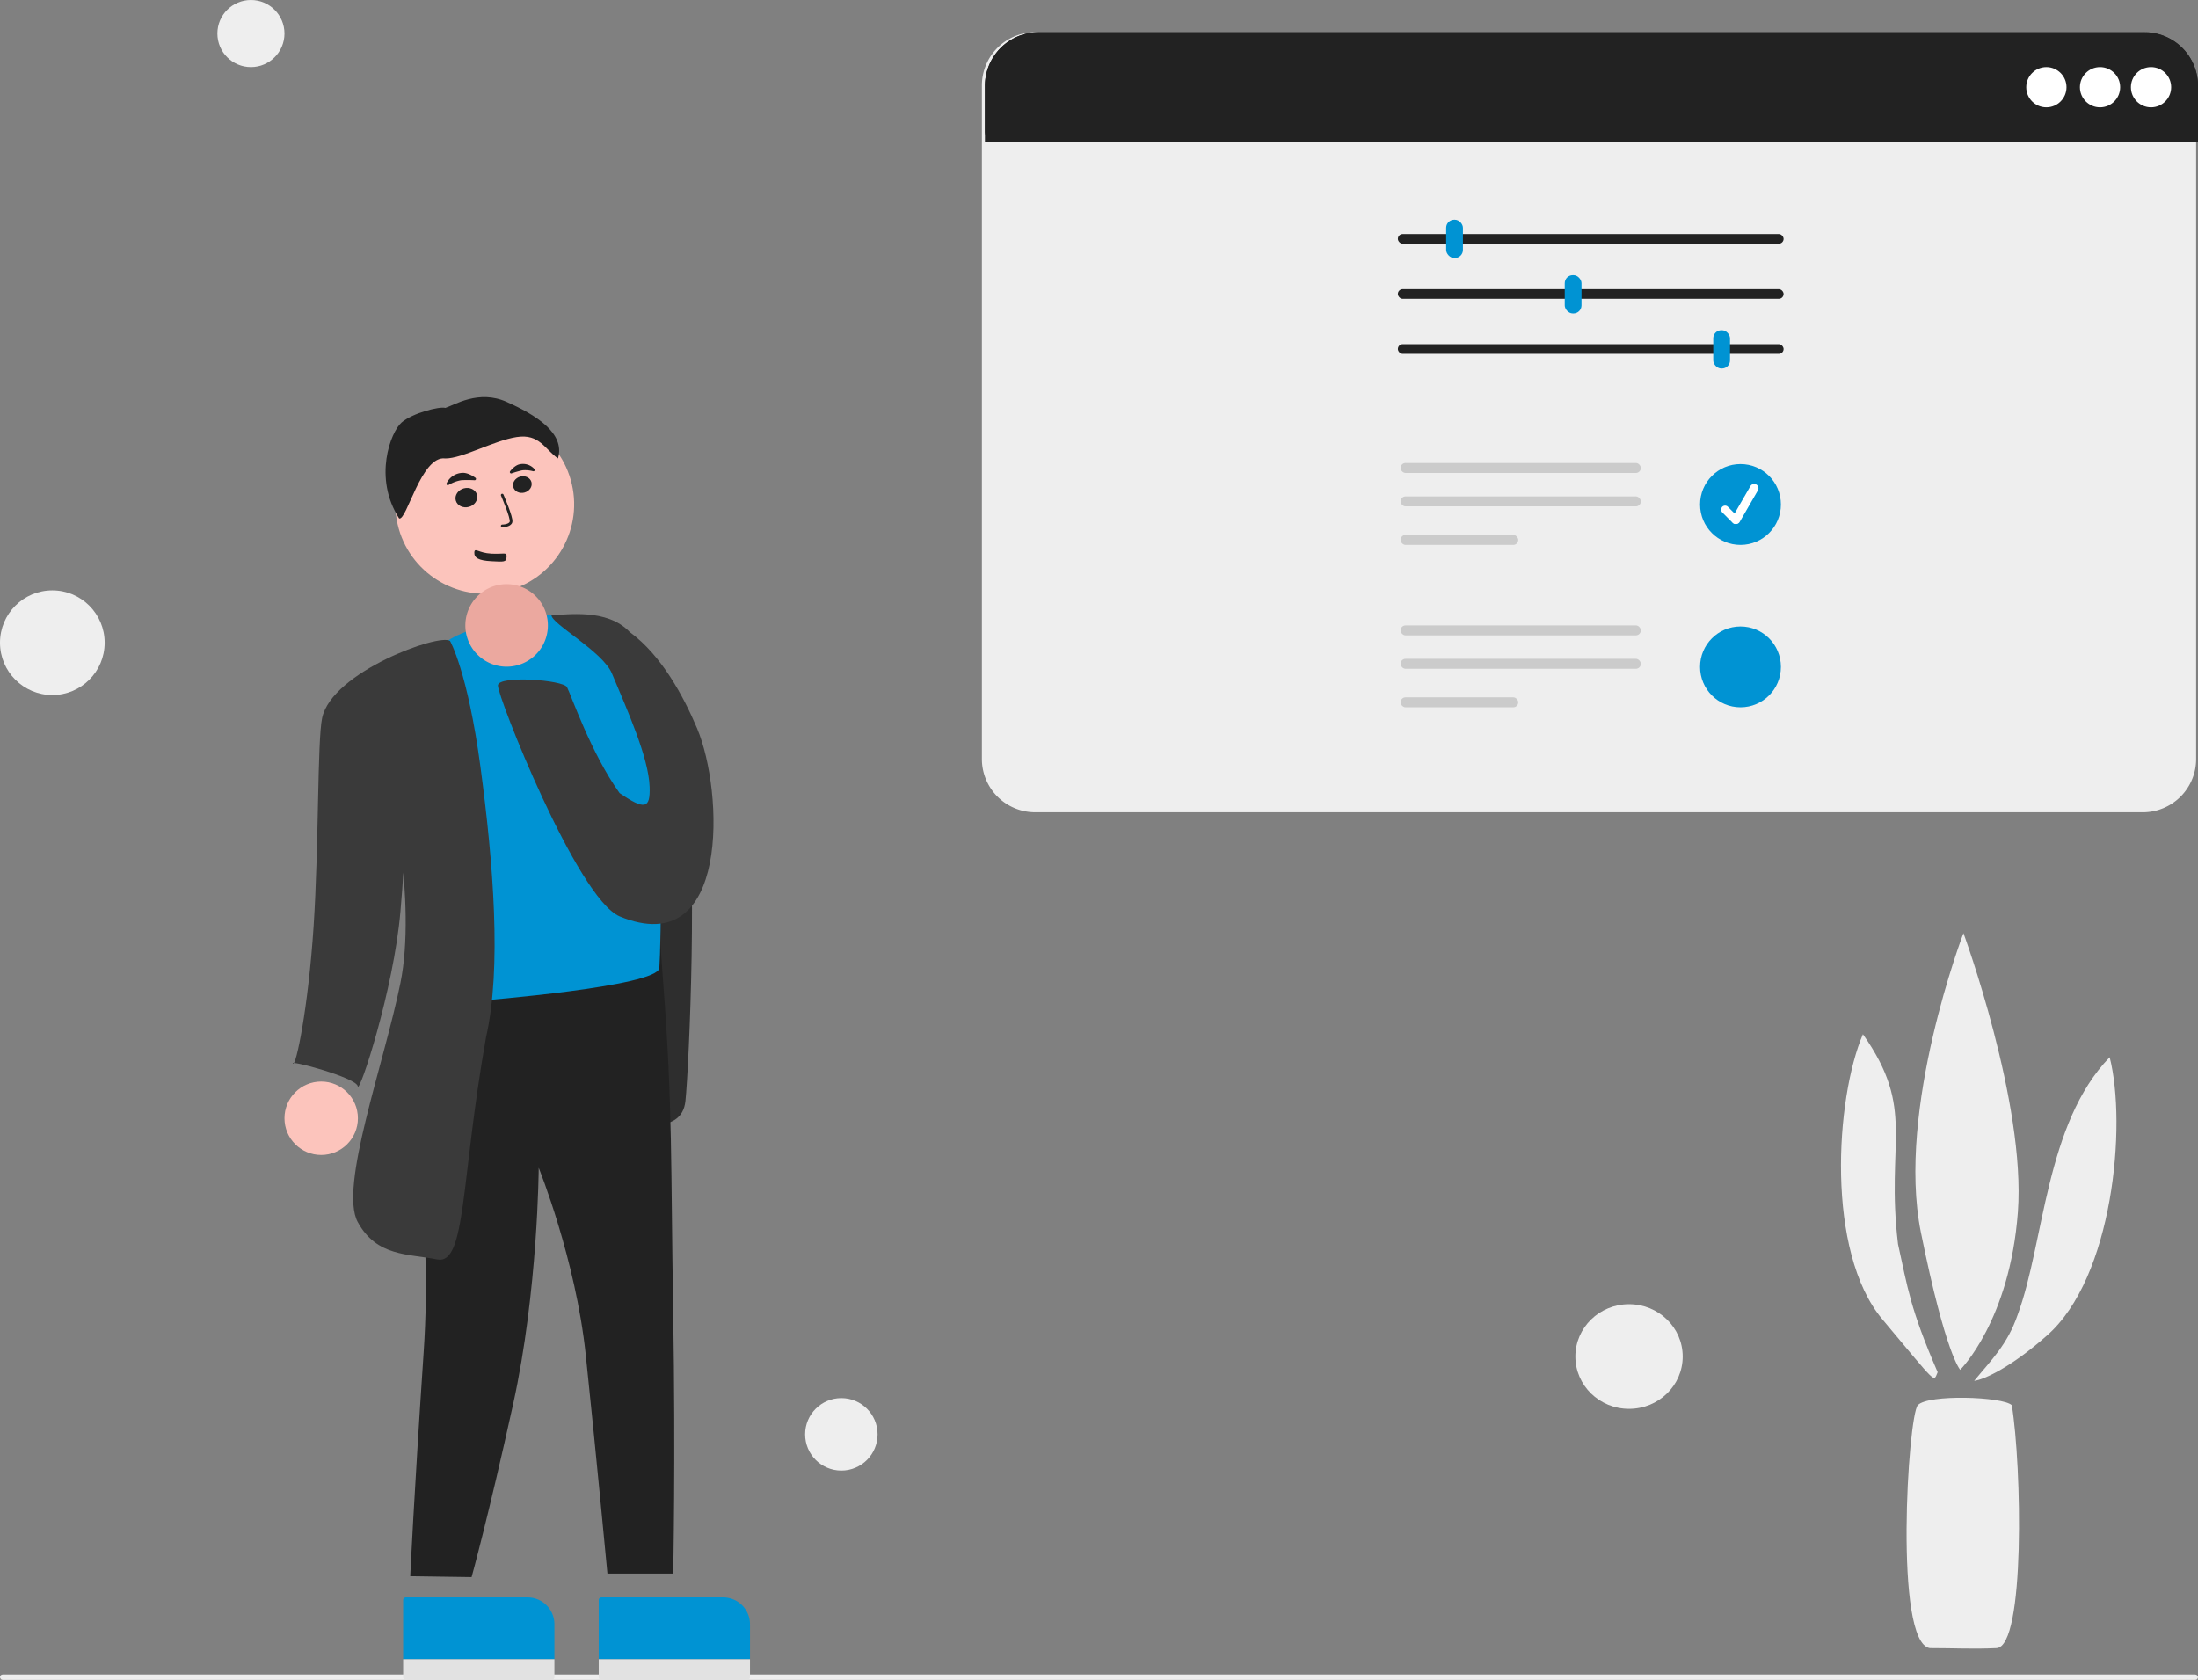 <svg xmlns="http://www.w3.org/2000/svg" width="819" height="626" viewBox="0 0 819 626">
  <rect x="0" y="0" width="819" height="626" fill="#808080" stroke="none"/>
  <g id="Gruppe_93" data-name="Gruppe 93" transform="translate(-1050 -1415)">
    <g id="Gruppe_76" data-name="Gruppe 76" transform="translate(1049.648 1415)">
      <path id="Pfad_345" data-name="Pfad 345" d="M432.771,0H19.671A19.862,19.862,0,0,0,0,20.047V270.64a19.862,19.862,0,0,0,19.671,20.047h413.1a19.862,19.862,0,0,0,19.671-20.047V20.047A19.862,19.862,0,0,0,432.771,0Z" transform="translate(366.217 12)" fill="#eee"/>
      <g id="Rechteck_152" data-name="Rechteck 152" transform="translate(367.352 12)" fill="#222" stroke="#222" stroke-linecap="round" stroke-linejoin="round" stroke-width="4">
        <path d="M20,0H432a20,20,0,0,1,20,20V41a0,0,0,0,1,0,0H0a0,0,0,0,1,0,0V20A20,20,0,0,1,20,0Z" stroke="none"/>
        <path d="M20,2H432a18,18,0,0,1,18,18V37a2,2,0,0,1-2,2H4a2,2,0,0,1-2-2V20A18,18,0,0,1,20,2Z" fill="none"/>
      </g>
      <circle id="Ellipse_70" data-name="Ellipse 70" cx="7.5" cy="7.5" r="7.5" transform="translate(794.352 25)" fill="#fff"/>
      <circle id="Ellipse_71" data-name="Ellipse 71" cx="7.5" cy="7.5" r="7.5" transform="translate(775.352 25)" fill="#fff"/>
      <circle id="Ellipse_72" data-name="Ellipse 72" cx="7.5" cy="7.5" r="7.5" transform="translate(755.352 25)" fill="#fff"/>
      <ellipse id="Ellipse_44" data-name="Ellipse 44" cx="20" cy="19.5" rx="20" ry="19.5" transform="translate(587.352 486)" fill="#eee"/>
      <circle id="Ellipse_44-2" data-name="Ellipse 44" cx="13.5" cy="13.5" r="13.5" transform="translate(300.352 521)" fill="#eee"/>
      <circle id="Ellipse_44-3" data-name="Ellipse 44" cx="12.5" cy="12.5" r="12.5" transform="translate(81.352 0)" fill="#eee"/>
      <circle id="Ellipse_44-4" data-name="Ellipse 44" cx="19.5" cy="19.5" r="19.5" transform="translate(0.352 220)" fill="#eee"/>
      <path id="Pfad_350" data-name="Pfad 350" d="M27.378,27.076c-5.588,28.093.98,71.873-18.831,100.046C-1.771,103.156-5.554,46.07,15.471,20.97,26.433,7.636,35.867,1.135,39.55.117,34.508,8.751,29.379,15.441,27.378,27.076Z" transform="translate(774.998 520.868) rotate(-171)" fill="#eee"/>
      <path id="Pfad_351" data-name="Pfad 351" d="M8472.9,308.027s-25.131,65.6-15.864,111.465,14.659,51.245,14.659,51.245,18.479-18.278,21.489-58.8S8472.9,308.027,8472.9,308.027Z" transform="translate(-7740.944 39.708)" fill="#eee"/>
      <path id="Pfad_352" data-name="Pfad 352" d="M8487.844,401.112c-4.64-38.481,6.81-49.978-13.074-78.222-10.241,23.946-13.86,81.048,7.229,106.222s18.925,23.38,20.613,19.725C8492.274,424.974,8491.46,417.339,8487.844,401.112Z" transform="translate(-7780.271 62.504)" fill="#eee"/>
      <path id="Pfad_353" data-name="Pfad 353" d="M8494.375,375.644c-3.277-3.23-31.373-4.152-35.039,0s-8.964,88.442,4.48,90.518c9.37,0,15.89.415,24.854,0C8499.444,465.659,8498.041,398.066,8494.375,375.644Z" transform="translate(-7744.396 148.004)" fill="#eee"/>
      <rect id="Rechteck_153" data-name="Rechteck 153" width="819" height="2" rx="1" transform="translate(0.352 624)" fill="#eee"/>
      <g id="Gruppe_97" data-name="Gruppe 97" transform="translate(-8.48)">
        <rect id="Rechteck_157" data-name="Rechteck 157" width="143.723" height="3.594" rx="1.797" transform="translate(529.698 87.205)" fill="#222"/>
        <rect id="Rechteck_158" data-name="Rechteck 158" width="143.723" height="3.594" rx="1.797" transform="translate(529.698 107.733)" fill="#222"/>
        <rect id="Rechteck_159" data-name="Rechteck 159" width="143.723" height="3.594" rx="1.797" transform="translate(529.698 128.262)" fill="#222"/>
        <rect id="Rechteck_160" data-name="Rechteck 160" width="6.248" height="14.281" rx="3" transform="translate(547.69 81.861)" fill="#0093d3"/>
        <rect id="Rechteck_161" data-name="Rechteck 161" width="6.248" height="14.281" rx="3" transform="translate(591.872 102.513)" fill="#0093d3"/>
        <rect id="Rechteck_162" data-name="Rechteck 162" width="6.248" height="14.281" rx="3" transform="translate(647.209 123.042)" fill="#0093d3"/>
        <g id="Gruppe_95" data-name="Gruppe 95" transform="translate(530.701 172.533)">
          <rect id="Rechteck_144" data-name="Rechteck 144" width="89.53" height="3.715" rx="1.858" transform="translate(0 0)" fill="#cbcbcb"/>
          <rect id="Rechteck_145" data-name="Rechteck 145" width="89.53" height="3.715" rx="1.858" transform="translate(0 12.457)" fill="#cbcbcb"/>
          <rect id="Rechteck_146" data-name="Rechteck 146" width="43.854" height="3.715" rx="1.858" transform="translate(0 26.806)" fill="#cbcbcb"/>
          <circle id="Ellipse_44-5" data-name="Ellipse 44" cx="15.06" cy="15.06" r="15.06" transform="translate(111.598 0.401)" fill="#0093d3"/>
          <g id="Gruppe_55" data-name="Gruppe 55" transform="translate(118.823 7.451)">
            <g id="Gruppe_11" data-name="Gruppe 11" transform="matrix(0.966, -0.259, 0.259, 0.966, 1.722, 3.306)">
              <path id="Pfad_38" data-name="Pfad 38" d="M.47,12.3h0a1.607,1.607,0,0,1,0-2.272L10.031.47A1.607,1.607,0,0,1,12.3.47h0a1.607,1.607,0,0,1,0,2.272L2.742,12.3A1.607,1.607,0,0,1,.47,12.3Z" transform="translate(0 0)" fill="#fff"/>
            </g>
            <rect id="Rechteck_47" data-name="Rechteck 47" width="8.465" height="2.963" rx="1.481" transform="translate(2.095 7.822) rotate(45)" fill="#fff"/>
          </g>
        </g>
        <g id="Gruppe_96" data-name="Gruppe 96" transform="translate(530.701 233.052)">
          <rect id="Rechteck_144-2" data-name="Rechteck 144" width="89.53" height="3.715" rx="1.858" fill="#cbcbcb"/>
          <rect id="Rechteck_145-2" data-name="Rechteck 145" width="89.53" height="3.715" rx="1.858" transform="translate(0 12.457)" fill="#cbcbcb"/>
          <rect id="Rechteck_146-2" data-name="Rechteck 146" width="43.854" height="3.715" rx="1.858" transform="translate(0 26.806)" fill="#cbcbcb"/>
          <circle id="Ellipse_44-6" data-name="Ellipse 44" cx="15.06" cy="15.06" r="15.06" transform="translate(111.598 0.401)" fill="#0093d3"/>
        </g>
      </g>
      <path id="Pfad_382" data-name="Pfad 382" d="M8680.043,414.262c9.712.963,27.988,6.317,29.4-7.17s4.715-91.17,0-115.446-28.289-65.3-41.683-63.709S8670.329,413.3,8680.043,414.262Z" transform="translate(-8453.688 3.171)" fill="#2e2e2e"/>
      <path id="Pfad_381" data-name="Pfad 381" d="M8324.857,319.264c3.479,45.179,2.752,67.283,3.67,122.158s0,97.343,0,97.343h-24.5s-4.329-45.931-8.083-81.56-17.524-69.655-17.524-69.655-.215,45.815-9.547,88.153-15.465,64.369-15.465,64.369l-22.856-.327s1.35-29.189,4.992-83.363-5.746-83.905-5.383-130.745,6.846-56.614,6.846-56.614l86.411,11.5S8321.385,274.085,8324.857,319.264Z" transform="translate(-8077.338 47.622)" fill="#222"/>
      <g id="Gruppe_100" data-name="Gruppe 100" transform="translate(223.442 595.256)">
        <path id="Rechteck_48" data-name="Rechteck 48" d="M1,0H46.364a10,10,0,0,1,10,10V23.058a0,0,0,0,1,0,0H0a0,0,0,0,1,0,0V1A1,1,0,0,1,1,0Z" transform="translate(0 0)" fill="#0093d3"/>
        <path id="Rechteck_49" data-name="Rechteck 49" d="M0,0H56.364a0,0,0,0,1,0,0V6.686a1,1,0,0,1-1,1H1a1,1,0,0,1-1-1V0A0,0,0,0,1,0,0Z" transform="translate(0 23.058)" fill="#e2e2e2"/>
      </g>
      <g id="Gruppe_101" data-name="Gruppe 101" transform="translate(150.568 595.256)">
        <path id="Rechteck_48-2" data-name="Rechteck 48" d="M1,0H46.364a10,10,0,0,1,10,10V23.058a0,0,0,0,1,0,0H0a0,0,0,0,1,0,0V1A1,1,0,0,1,1,0Z" transform="translate(0 0)" fill="#0093d3"/>
        <path id="Rechteck_49-2" data-name="Rechteck 49" d="M0,0H56.364a0,0,0,0,1,0,0V6.686a1,1,0,0,1-1,1H1a1,1,0,0,1-1-1V0A0,0,0,0,1,0,0Z" transform="translate(0 23.058)" fill="#e2e2e2"/>
      </g>
      <circle id="Ellipse_44-7" data-name="Ellipse 44" cx="19.451" cy="19.451" r="19.451" transform="translate(203.636 303.097)" fill="#eee"/>
      <path id="Pfad_383" data-name="Pfad 383" d="M8752.912,357.273c.528-6.956,2.208-68.566-5.325-95.061s-19.762-35.361-31.715-36.272-44.4,5.571-45.2,13.776c4.784,10.029,15.175,129.792,15.175,129.792S8752.385,364.229,8752.912,357.273Z" transform="translate(-8506.875 3.423)" fill="#0093d3"/>
      <path id="Pfad_384" data-name="Pfad 384" d="M8349.574,322.262s3.706,16.373,4.153,18.069c1.5,5.692,2.058,8.256,0,32.172-2.534,29.453-15.439,68.4-15.907,65.178s-26.214-10.1-24.1-8.424c1.071.85,5.625-20.368,7.659-51.307,1.95-29.682,1.372-68.987,3.162-77.493,3.624-17.219,43.833-31.667,47.668-28.716,0,0,6.576,11.412,11.345,47.024s7.943,74.933,2.063,100.648c-9.487,53.417-7.366,84.952-18.213,82.794s-22.51-.975-29.585-13.923,9.777-58.906,15.907-89.116S8349.574,322.262,8349.574,322.262Z" transform="translate(-8204.161 -32.891)" fill="#3a3a3a"/>
      <circle id="Ellipse_44-8" data-name="Ellipse 44" cx="13.68" cy="13.68" r="13.68" transform="translate(106.352 403.032)" fill="#fcc4bc"/>
      <circle id="Ellipse_44-9" data-name="Ellipse 44" cx="33.306" cy="33.306" r="33.306" transform="translate(220.922 212.885) rotate(167)" fill="#fcc4bc"/>
      <path id="Pfad_385" data-name="Pfad 385" d="M8752.271,215.15c-5.01-3.511-6.892-9.257-15.349-7.98s-20.365,8.046-26.624,7.98c-8.994-1.242-14.412,23.458-17.227,22.345-9.727-15.16-3.135-32.24.938-35.752s14.1-6.065,16.288-5.427c3.267-1.006,12.371-6.943,22.865-2.235S8755.093,205.574,8752.271,215.15Z" transform="translate(-8544.004 -44.309)" fill="#222"/>
      <g id="Gruppe_102" data-name="Gruppe 102" transform="translate(167.208 172.285)">
        <path id="Pfad_355" data-name="Pfad 355" d="M6019.053-6440.43s3.663,8.462,3.284,9.977-3.284,1.515-3.284,1.515" transform="translate(-5998.769 6452.634)" fill="none" stroke="#222" stroke-linecap="round" stroke-width="1"/>
        <ellipse id="Ellipse_73" data-name="Ellipse 73" cx="4.095" cy="3.583" rx="4.095" ry="3.583" transform="matrix(0.966, -0.259, 0.259, 0.966, 2.039, 10.754)" fill="#222"/>
        <ellipse id="Ellipse_74" data-name="Ellipse 74" cx="3.51" cy="3.071" rx="3.51" ry="3.071" transform="matrix(0.966, -0.259, 0.259, 0.966, 23.596, 6.233)" fill="#222"/>
        <path id="Pfad_357" data-name="Pfad 357" d="M5996.427-6445.352a14.264,14.264,0,0,1,4.857-1.845,42.776,42.776,0,0,1,5.149,0s-2.526-1.943-4.663-1.749A6.334,6.334,0,0,0,5996.427-6445.352Z" transform="translate(-5996.427 6453.375)" fill="#222" stroke="#222" stroke-linecap="round" stroke-linejoin="round" stroke-width="1"/>
        <path id="Pfad_358" data-name="Pfad 358" d="M8.19,2.953A11.667,11.667,0,0,0,4.214,1.442,35.14,35.14,0,0,0,0,1.442S2.067-.148,3.816.011A5.185,5.185,0,0,1,8.19,2.953Z" transform="translate(23.218 2.258) rotate(-16)" fill="#222" stroke="#222" stroke-linecap="round" stroke-linejoin="round" stroke-width="1"/>
        <path id="Pfad_360" data-name="Pfad 360" d="M6.344.959c4.806,0,5.736-1.063,5.736.916s-.783,1.9-5.589,1.9S0,2.832,0,.853,1.538.959,6.344.959Z" transform="translate(9.932 32.737) rotate(3)" fill="#222"/>
      </g>
      <path id="Ellipse_44-10" data-name="Ellipse 44" d="M15.372,0A15.372,15.372,0,1,1,0,15.372,15.372,15.372,0,0,1,15.372,0Z" transform="matrix(-0.998, -0.07, 0.07, -0.998, 203.391, 249.479)" fill="#eba89f"/>
      <path id="Pfad_386" data-name="Pfad 386" d="M8690.387,157.78c-.152,3.2,19.091,13.513,22.537,21.761,5.642,13.5,13.66,31.209,14.044,42.209.288,8.173-1.77,8.836-11.193,2.356-10.6-14.726-18.154-36.758-19.584-39.459s-25.4-4.462-25.748-.7,29.474,79.31,45.332,86.107c41.233,17.083,38.832-46.535,28.864-70.1-4.993-11.8-13.2-27.163-25.06-35.829C8711.012,155.083,8695.94,157.78,8690.387,157.78Z" transform="translate(-8484.561 71.424)" fill="#3a3a3a"/>
    </g>
  </g>
</svg>
